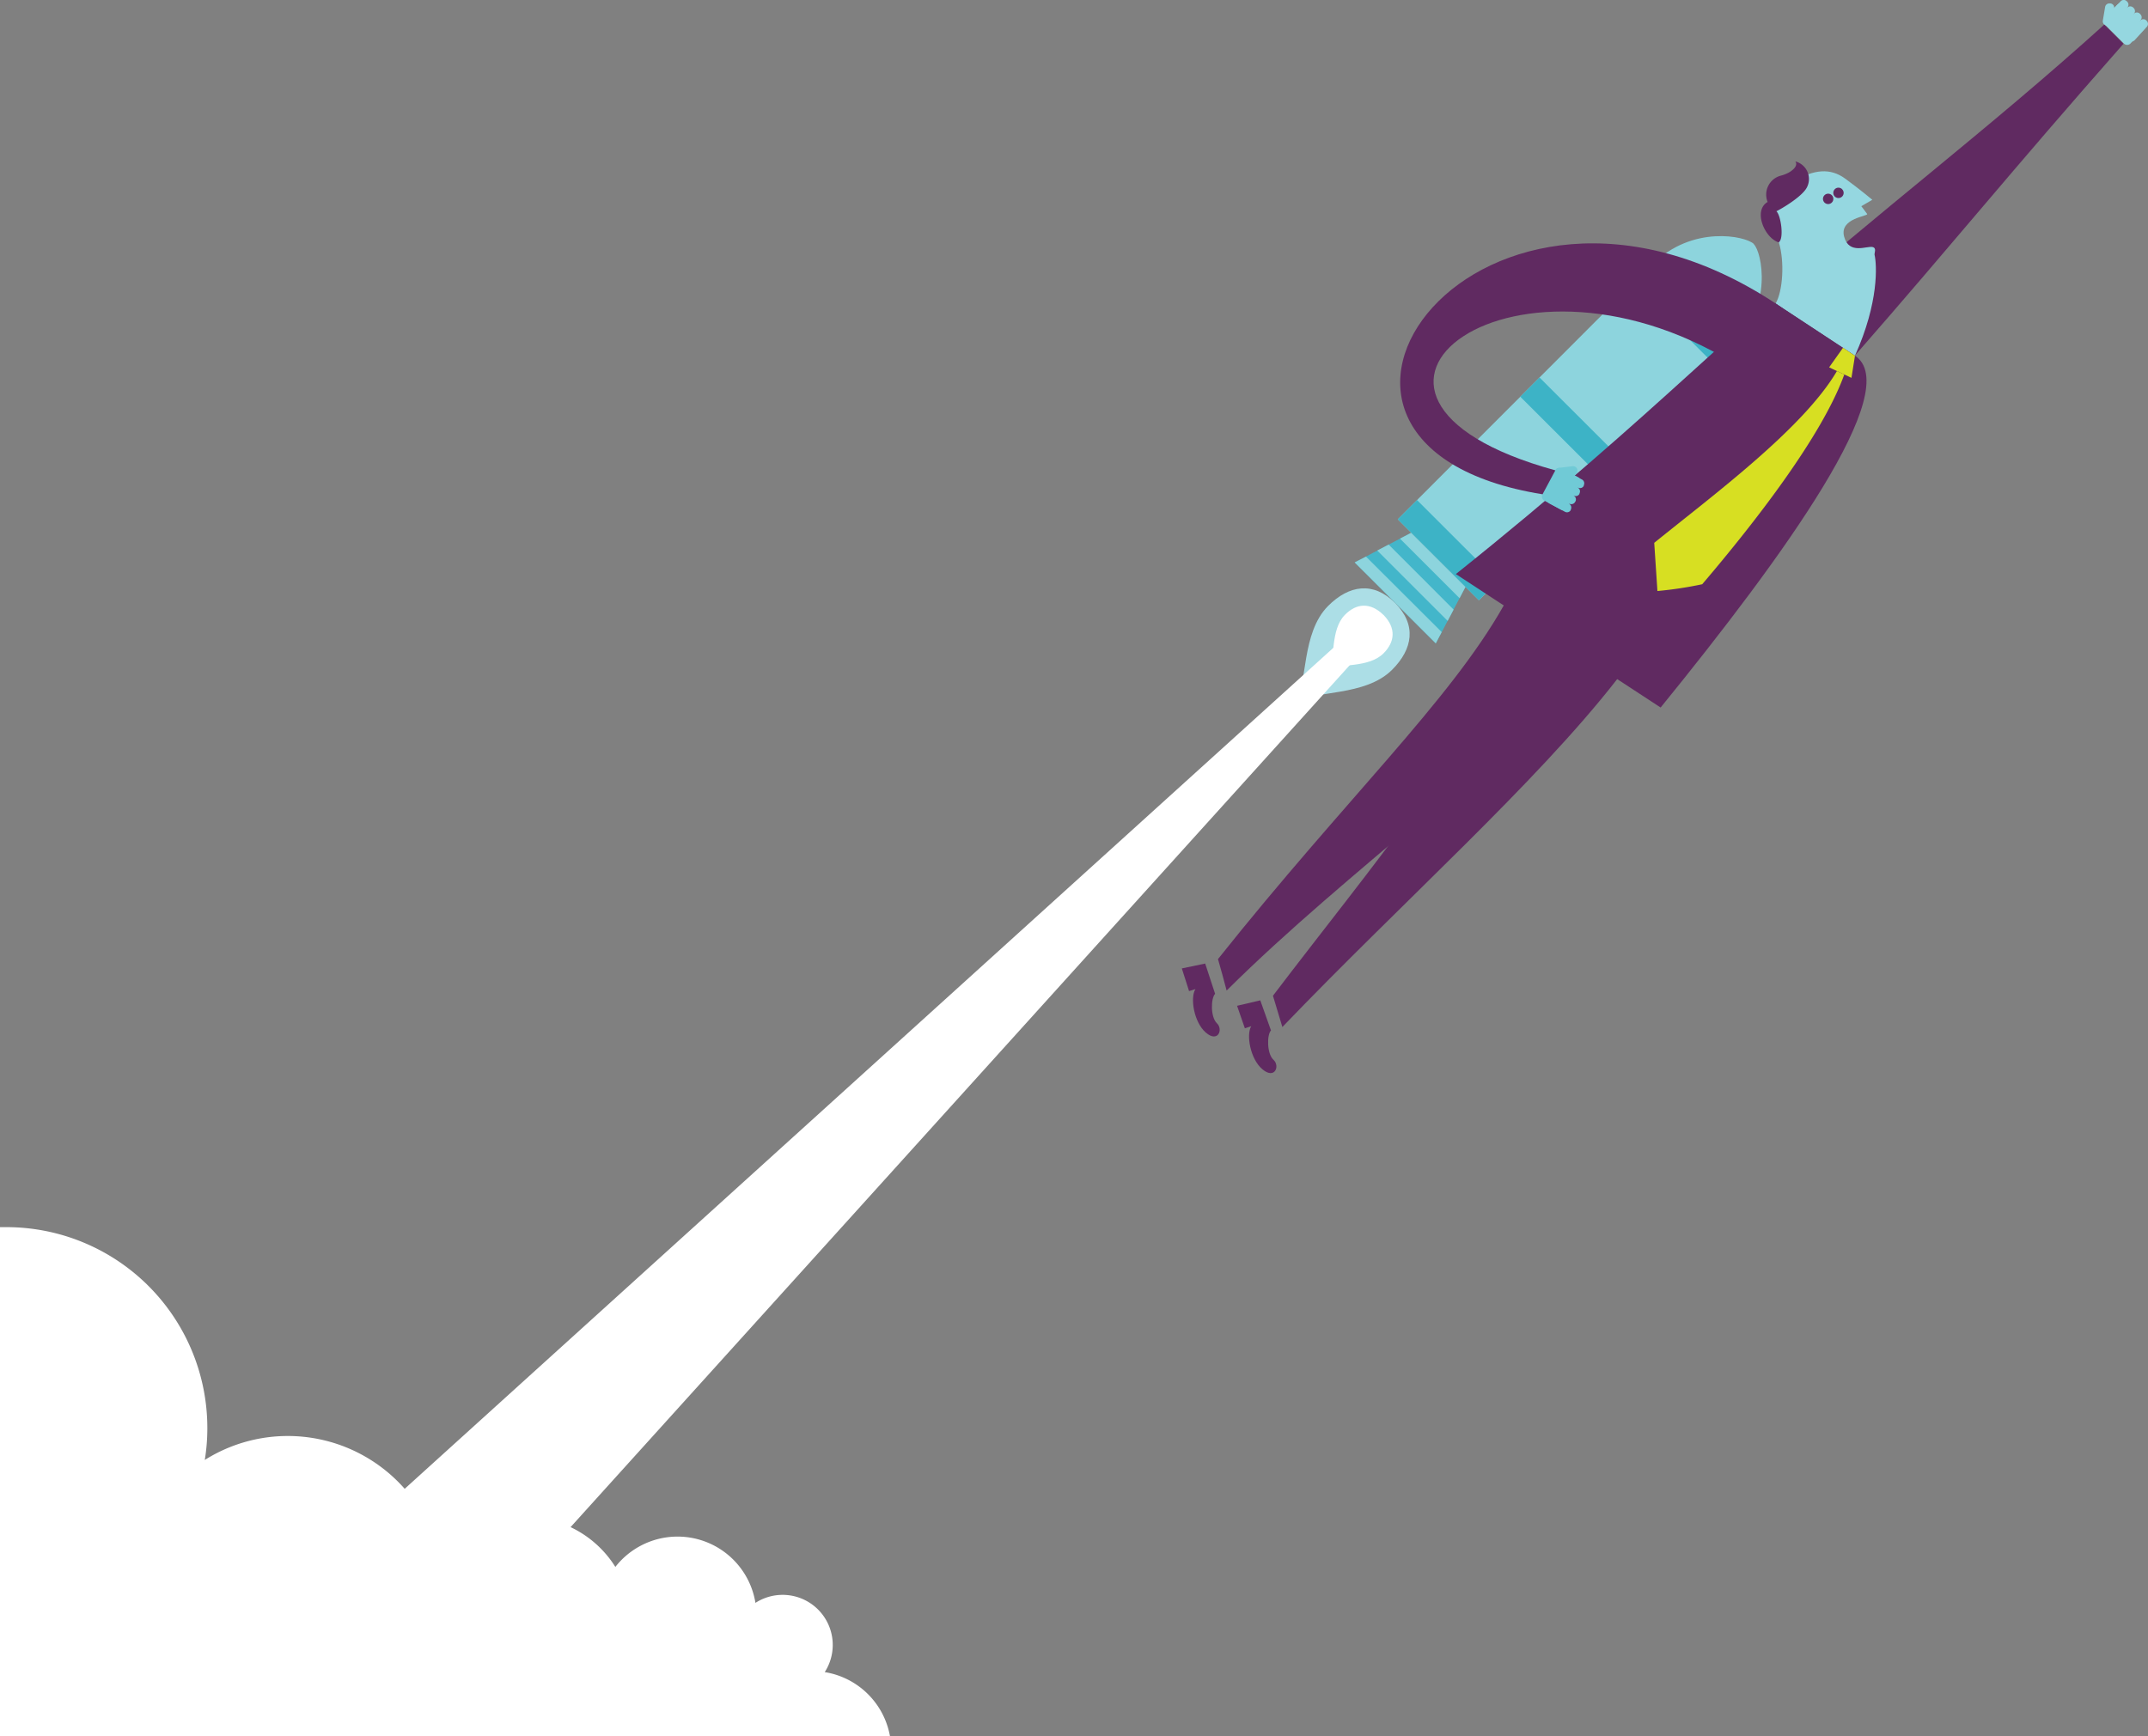 <svg xmlns="http://www.w3.org/2000/svg" viewBox="0 0 335.66 271.39"><rect x="0" y="0" width="335.66" height="271.39" fill="#808080" stroke="none"/><defs><style>.a{fill:#8dd4dd;}.b{fill:#3db3c6;}.c{fill:#43b6ca;}.d{fill:#95d7e0;}.e{fill:#602a61;}.f{fill:#d7df22;}.g{fill:#70cad6;}.h{fill:#acdee6;}.i,.j{fill:#fff;}.j{fill-rule:evenodd;}</style></defs><path class="a" d="M274.07,38.14c-1.27-1.27-9.66-3-15.82,3.17L218.43,81.17l6.33,6.33,6.34,6.32L270.91,54c6.17-6.17,4.42-14.56,3.16-15.82"/><rect class="b" x="260.95" y="40.19" width="4.25" height="17.9" transform="translate(42.38 200.52) rotate(-45.03)"/><rect class="b" x="224.14" y="77.04" width="4.25" height="17.9" transform="translate(5.52 185.3) rotate(-45.03)"/><rect class="b" x="243.28" y="57.88" width="4.25" height="17.9" transform="translate(24.69 193.22) rotate(-45.03)"/><path class="c" d="M229,91.75l-4.25-4.24-4.24-4.23-8.81,4.63,12.67,12.65Z"/><path class="a" d="M211.69,87.91l12.67,12.65.93-1.76L213.46,87Z"/><path class="a" d="M215.22,86.05l11,11,.93-1.77L217,85.12Z"/><path class="a" d="M229,91.75l-4.25-4.24-4.24-4.23-1.74.91,9.31,9.31Z"/><path class="d" d="M332.9,6.82a.74.74,0,0,1-1,0l-3-3a.73.73,0,0,1,0-1L330.88.72a.73.73,0,0,1,1,0l3,3a.75.75,0,0,1,0,1Z"/><path class="d" d="M333.43,2.21a.68.68,0,0,0,0-.95l-.07-.07a.67.67,0,0,0-.94,0l-1.92,2a.68.68,0,0,0,0,.95l.07.06a.66.66,0,0,0,.94,0Z"/><path class="d" d="M332.41,1.2a.66.66,0,0,0,0-.94l-.07-.07a.66.66,0,0,0-.94,0l-1.92,2a.68.68,0,0,0,0,1l.07.06a.67.67,0,0,0,.95,0Z"/><path class="d" d="M334.45,3.21a.68.68,0,0,0,0-1l-.06-.06a.66.66,0,0,0-.94,0l-1.92,1.94a.68.68,0,0,0,0,.95l.06.07a.68.68,0,0,0,.95,0Z"/><path class="d" d="M335.46,4.21a.66.66,0,0,0,0-.94l-.06-.07a.66.66,0,0,0-.94,0l-1.93,2a.68.68,0,0,0,0,1l.06.06a.67.67,0,0,0,1,0Z"/><path class="d" d="M330.37,1.31a.66.66,0,0,0-.55-.77h-.08a.67.67,0,0,0-.78.55l-.36,2.14a.68.68,0,0,0,.55.77l.09,0a.69.69,0,0,0,.78-.55Z"/><path class="e" d="M289.86,55.6C283,63.39,269,55,277.46,47.44c15.14-13.56,33-27,51.37-43.6l3,3c-17.88,20.29-26.51,31.06-42,48.77"/><path class="e" d="M252.61,106.28c-12.63,16.19-33.35,34.59-52.22,54.25l-1.47-4.89c15.19-20,31.73-39.32,39.57-58.67,4-10,29.14-9.93,14.12,9.31"/><path class="e" d="M198.61,161.06c-.65.7-.65,3.65.39,4.59s.24,3.12-1.71,1.5-2.57-5.49-1.76-6.75l-1,.33-1.22-3.52,3.63-.85Z"/><path class="e" d="M247.68,103c-12.64,16.19-36.68,32.63-56,51.83-.26-1-1-3.76-1.35-4.92,20-25.12,36.16-40.24,44.66-55.28,10.3-18.2,27.71-10.86,12.7,8.37"/><path class="e" d="M189.88,155.34c-.67.68-.74,3.63.28,4.6s.17,3.12-1.74,1.45-2.45-5.54-1.61-6.79l-1,.31-1.13-3.54,3.65-.76Z"/><path class="d" d="M278,37.88c-.77-2.48-2.11-7,2.34-9.58,3.14-1.82,5.66-2.09,8-.38s4.24,3.31,4.24,3.31l-1.72,1s.65.84.91,1.21-4.36.62-3.6,3.53,3.6,1.4,4.48,1.65c.64.18.22.95.28,1.2.36,1.53.71,7.44-3.07,15.79l-12.4-8.16c1.16-1.92,1.42-6.62.52-9.55"/><path class="e" d="M287.86,29.58a.8.8,0,0,1,0,1.14.81.81,0,0,1-1.14,0,.82.82,0,0,1,0-1.15.81.81,0,0,1,1.14,0"/><path class="e" d="M286.25,30.51a.81.81,0,1,1-1.14,0,.81.81,0,0,1,1.14,0"/><path class="e" d="M276.23,31.59a3.06,3.06,0,0,1,2-4.12c1.75-.44,2.86-1.55,2.32-2.24a2.84,2.84,0,0,1,1.77,4.13c-.83,1.49-4.11,3.37-4.73,3.66.73.66,1.23,4.41.34,4.86-2.16-.69-4-4.9-1.75-6.29"/><path class="e" d="M277.46,47.43l12.4,8.16c7.8,5.15-10.93,31.1-30.36,55-10.22-6.74-24.41-15.83-32-20.86,31.79-25.38,48.3-43.38,50-42.27"/><path class="f" d="M288,54.36l1.87,1.24-.55,3.46-3.49-1.64Z"/><path class="g" d="M241.33,78.26a.75.75,0,0,1-.3-1l2-3.74a.72.72,0,0,1,1-.3l2.58,1.38a.74.74,0,0,1,.3,1l-2,3.75a.74.74,0,0,1-1,.3Z"/><path class="g" d="M245.91,77.47a.68.68,0,0,0,.91-.28l0-.07a.67.67,0,0,0-.27-.91l-2.41-1.29a.66.66,0,0,0-.91.27l-.05.07a.67.67,0,0,0,.28.91Z"/><path class="g" d="M246.59,76.21a.66.66,0,0,0,.9-.27l0-.08a.68.68,0,0,0-.28-.91l-2.41-1.29a.65.65,0,0,0-.9.27l0,.08a.68.68,0,0,0,.28.91Z"/><path class="g" d="M245.23,78.73a.68.68,0,0,0,.91-.28l.05-.08a.67.67,0,0,0-.28-.9l-2.41-1.3a.68.68,0,0,0-.91.28l0,.07a.67.67,0,0,0,.27.91Z"/><path class="g" d="M244.56,80a.67.67,0,0,0,.9-.28l0-.07a.67.67,0,0,0-.28-.91l-2.41-1.29a.67.67,0,0,0-.91.27l0,.08a.67.67,0,0,0,.28.9Z"/><path class="g" d="M245.91,74.29a.68.68,0,0,0,.59-.75v-.08a.68.68,0,0,0-.75-.59l-2.16.26a.67.67,0,0,0-.59.74V74a.68.68,0,0,0,.75.59Z"/><path class="e" d="M277.46,47.43c10.32,6.81,2.37,15.19-4.93,10.38-35.37-23.32-71.76,4.09-29.48,15.71l-2,3.74c-48.23-7.77-9.7-60.23,36.42-29.83"/><path class="f" d="M287.05,58l1.15.54C284.74,68.1,274.43,81.42,266,91.32a59.41,59.41,0,0,1-7,1.06l-.5-7.53C267.73,77.37,281.76,67,287.05,58"/><path class="h" d="M218,94.24c-3.41-3.4-7.2-2.79-10.45.46-4.25,4.26-3.18,12.26-5.13,15.13,2.87-2,10.88-.89,15.13-5.15,3.24-3.25,3.85-7,.45-10.44"/><path class="i" d="M216.17,96.1c-2.06-2-4.22-1.81-6,0-2.32,2.33-1.49,7-2.53,8.57,1.6-1,6.23-.21,8.56-2.55,1.78-1.78,2-3.94,0-6"/><path class="j" d="M128.88,261.36a7.83,7.83,0,0,0-10.83-10.82,12.33,12.33,0,0,0-21.89-5.62,16.65,16.65,0,0,0-7-6.22L212.6,102.11l-1.23-1.23-1.24-1.23L63.24,232.71A24.34,24.34,0,0,0,32,228.2a30.61,30.61,0,0,0,.4-5A31.4,31.4,0,0,0,1,191.81l-1,0v79.55H139.07A12.35,12.35,0,0,0,128.88,261.36Z"/></svg>